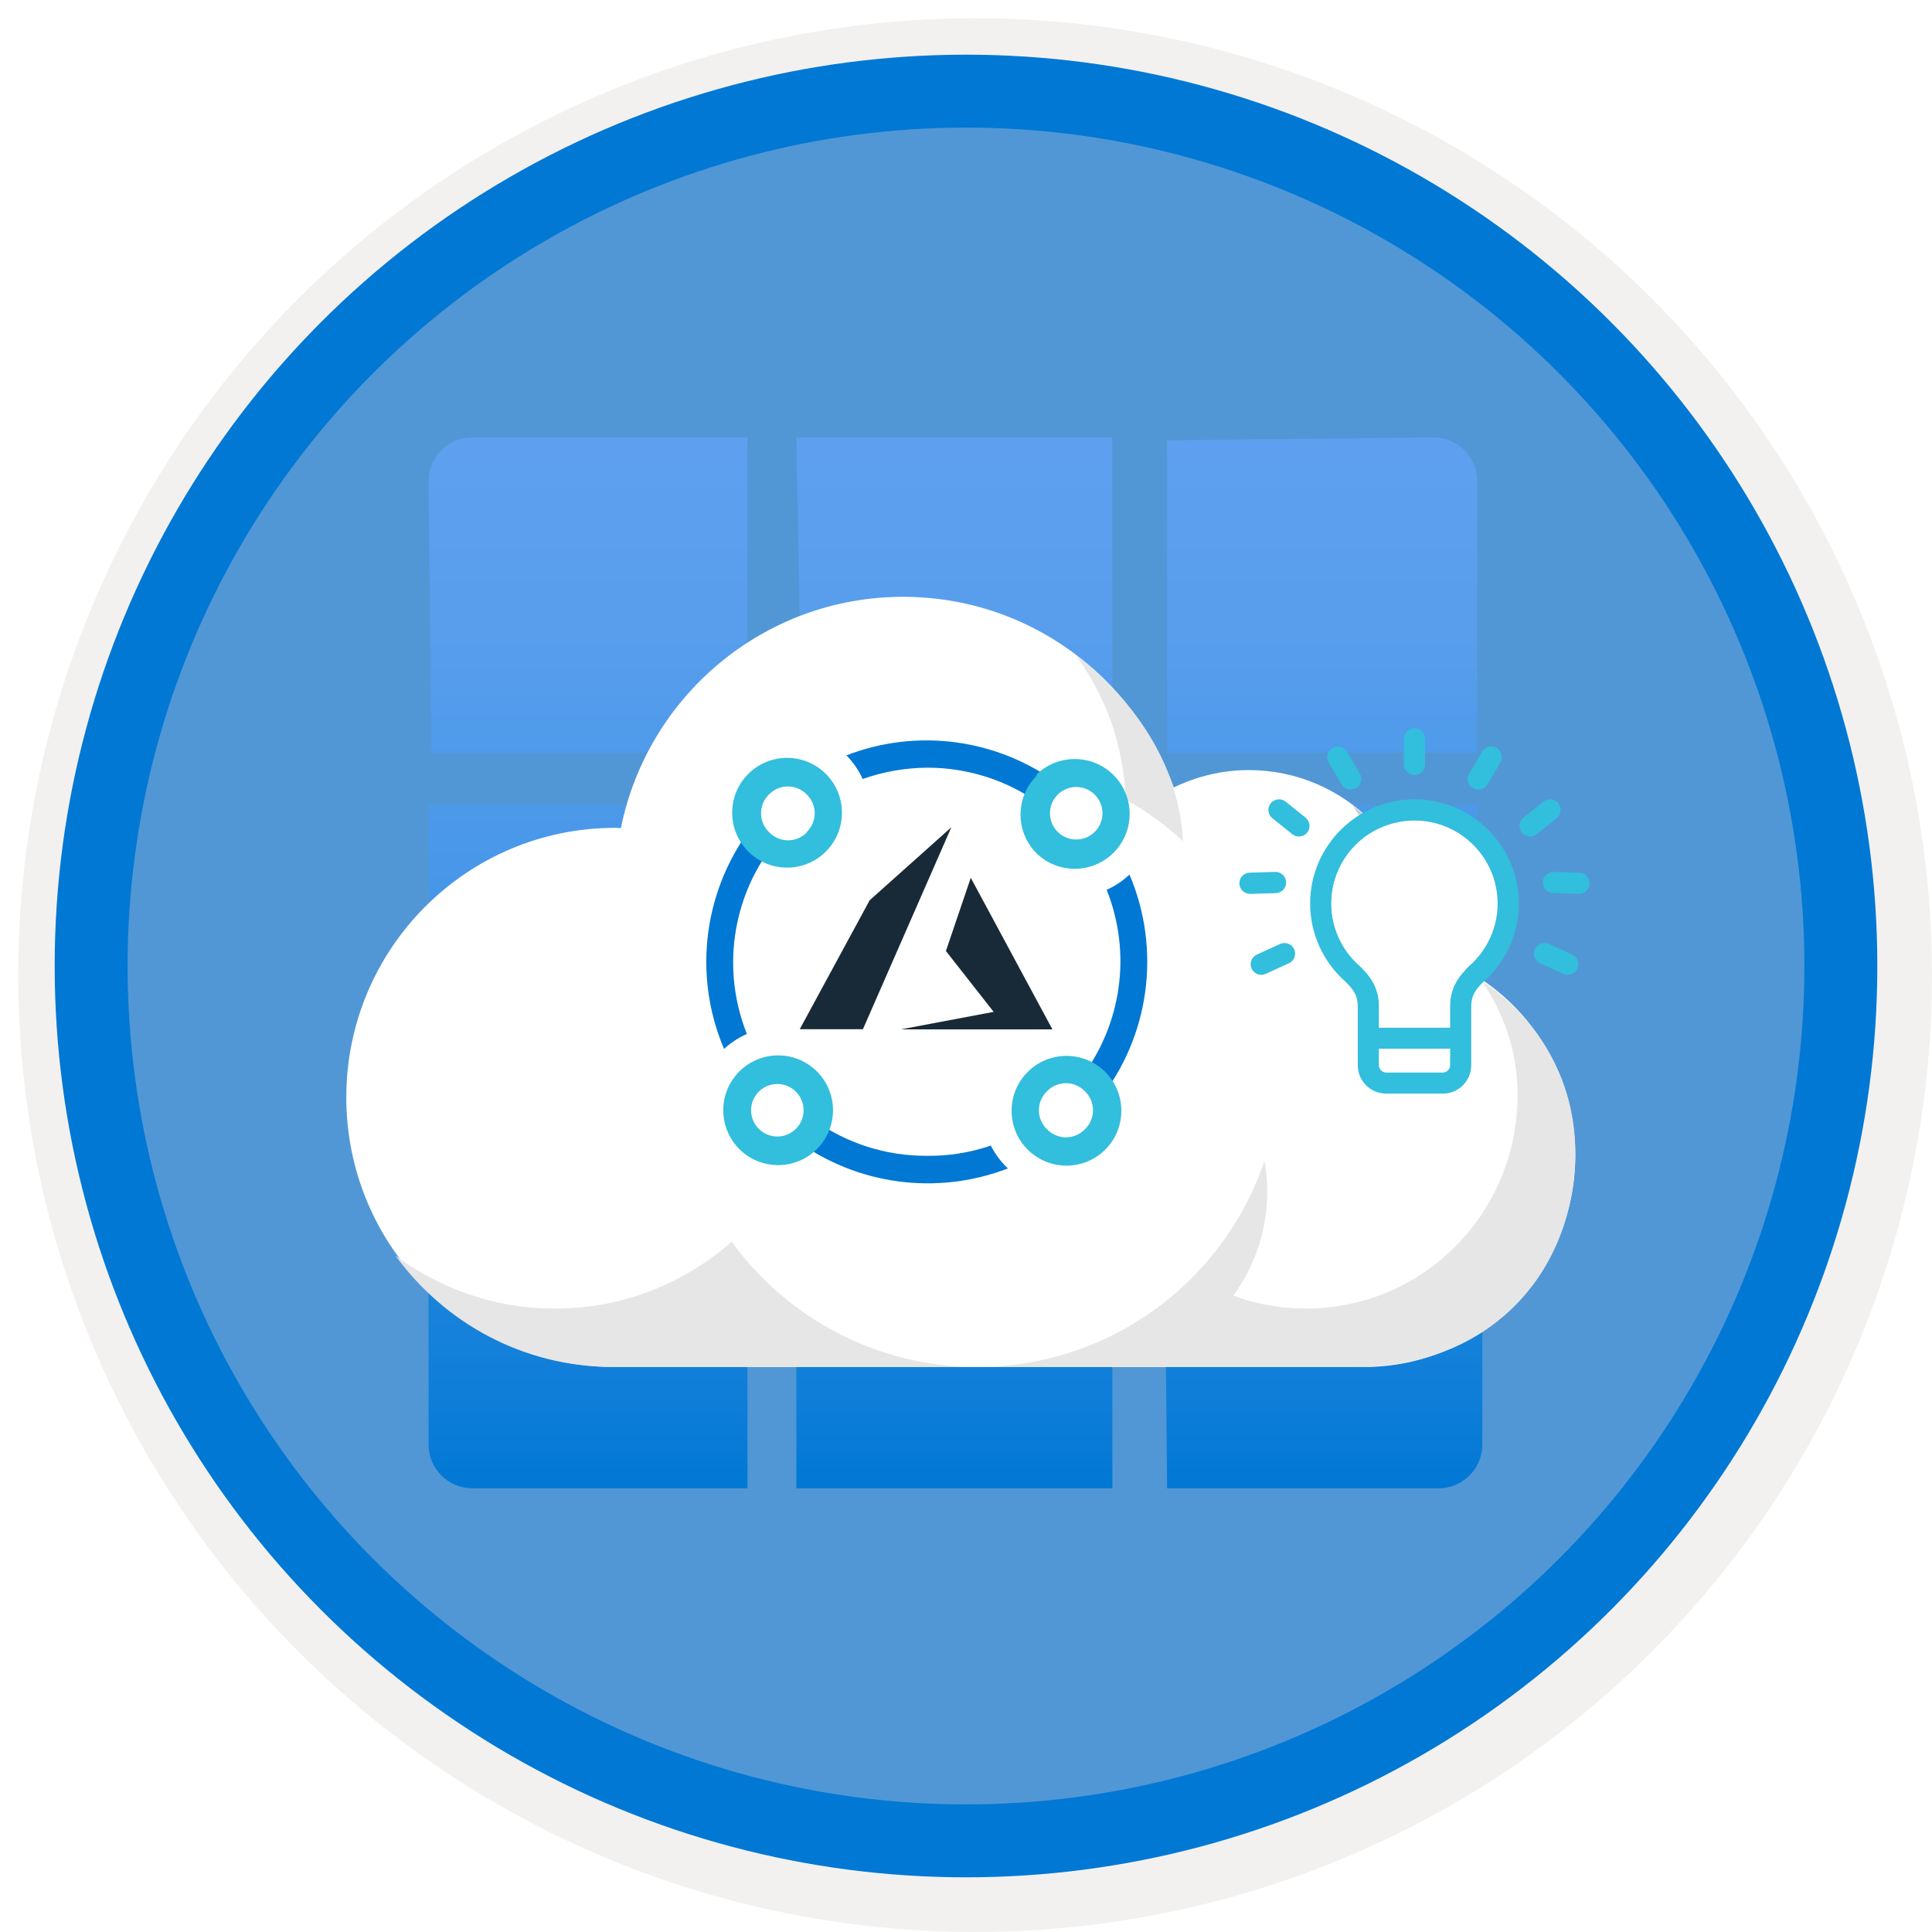 <svg width="106" height="106" viewBox="0 0 106 106" fill="none" xmlns="http://www.w3.org/2000/svg">
<g filter="url(#filter0_d)">
<circle cx="53" cy="53" r="49" fill="#5197D5"/>
<circle cx="53" cy="53" r="50.75" stroke="#F2F1F0" stroke-width="3.5"/>
</g>
<circle cx="53" cy="53" r="48" stroke="#0078D4" stroke-width="4"/>
<path fill-rule="evenodd" clip-rule="evenodd" d="M23.673 41.297H41.01V24H25.915C24.589 24 23.513 25.076 23.513 26.402L23.673 41.297ZM43.693 64.36H61.029V81.656H43.693V64.36ZM41.01 81.656H26.076H25.915C24.589 81.656 23.513 80.581 23.513 79.254V64.36H41.01V81.656ZM23.673 61.637H41.01V44.18H23.513L23.673 61.637ZM78.927 81.656H64.032L63.872 64.36H81.329V79.254C81.329 80.581 80.254 81.656 78.927 81.656ZM44.013 61.637H61.029V44.18H43.693L44.013 61.637ZM81.049 61.637H64.032L63.872 44.18H81.049V61.637ZM64.032 24.16V41.297H81.049V26.402C81.049 25.076 79.973 24 78.647 24L64.032 24.16ZM61.029 41.457H44.013L43.693 24H61.029V41.457Z" fill="url(#paint0_linear)"/>
<g filter="url(#filter1_d)">
<path fill-rule="evenodd" clip-rule="evenodd" d="M33.75 43.42C33.857 43.42 33.959 43.434 34.065 43.436C35.523 36.196 41.903 30.744 49.554 30.744C56.394 30.744 62.202 35.108 64.401 41.204C65.648 40.6 67.041 40.251 68.518 40.251C73.755 40.251 78.001 44.507 78.001 49.759C78.001 49.909 77.985 50.054 77.979 50.202C82.853 51.577 86.43 56.054 86.43 61.38C86.43 67.798 81.241 73 74.84 73H33.75C25.604 72.999 19 66.378 19 58.21C19 50.042 25.604 43.42 33.75 43.42Z" fill="white"/>
<path fill-rule="evenodd" clip-rule="evenodd" d="M78.067 50.233C78.073 50.086 77.972 49.647 77.972 49.498C77.972 46.348 76.4 43.921 74.225 42.202C75.267 43.761 76.403 45.905 76.403 47.981C76.403 48.718 76.336 49.142 76.301 49.686C76.994 49.849 77.377 50.023 78.067 50.233Z" fill="#C4CBCD"/>
<path fill-rule="evenodd" clip-rule="evenodd" d="M74.441 72.999C81.571 72.999 86.197 68.065 86.422 61.688C86.571 57.453 84.521 54.005 81.311 51.824C82.909 54.223 83.63 56.94 83.08 60.152C82.312 64.641 78.902 68.334 74.526 69.434C72.08 70.05 69.739 69.849 67.665 69.084C68.83 67.491 69.526 65.527 69.526 63.394C69.526 60.197 67.973 57.372 65.595 55.627C67.029 57.62 67.734 60.182 67.272 62.925C66.609 66.871 63.462 70.051 59.556 70.722C58.745 70.86 57.949 70.895 57.18 70.835C54.166 70.603 51.68 68.367 50.841 65.433C50.645 64.744 50.51 64.037 50.51 63.393C50.51 63.006 50.538 62.626 50.584 62.251C50.77 60.665 51.336 59.199 52.191 57.947C50.976 58.44 49.692 58.796 48.352 58.973C48.37 58.669 48.398 58.367 48.398 58.057C48.398 53.114 46.012 48.745 42.35 46.026C44.565 49.072 45.686 52.981 45.054 57.176C44.095 63.532 39.027 68.651 32.735 69.619C28.581 70.258 24.712 69.126 21.697 66.888C24.389 70.586 28.715 72.997 33.608 72.997H60.018H74.441V72.999Z" fill="#E6E6E6"/>
<path fill-rule="evenodd" clip-rule="evenodd" d="M62.789 54.119C64.093 51.775 64.559 48.941 64.852 46.153C65.401 40.927 62.716 36.827 59.012 33.926C60.926 36.583 61.803 39.391 61.803 42.972C61.803 47.184 60.223 51.001 57.66 53.842C58.339 53.674 59.043 53.577 59.771 53.577C60.829 53.577 61.843 53.773 62.789 54.119Z" fill="#E6E6E6"/>
<path d="M53.614 73C62.8 73 70.246 65.553 70.246 56.367C70.246 47.181 62.8 39.734 53.614 39.734C44.428 39.734 36.981 47.181 36.981 56.367C36.981 65.553 44.428 73 53.614 73Z" fill="white"/>
</g>
<path fill-rule="evenodd" clip-rule="evenodd" d="M47.332 42.74C47.113 42.259 46.81 41.82 46.439 41.443C50.321 39.94 54.702 40.527 58.051 42.999L57.879 43.129C57.549 43.402 57.279 43.74 57.086 44.123C55.272 42.811 53.087 42.11 50.848 42.12C49.65 42.13 48.462 42.34 47.332 42.74ZM42.419 46.356C40.141 49.316 39.593 53.26 40.979 56.729C40.518 56.931 40.094 57.208 39.725 57.55C37.971 53.424 38.618 48.668 41.411 45.16C41.626 45.647 41.976 46.062 42.419 46.356ZM60.717 48.819C62.103 52.284 61.555 56.224 59.276 59.178C59.51 59.339 59.719 59.533 59.896 59.755C60.052 59.943 60.183 60.152 60.285 60.374C63.078 56.866 63.725 52.11 61.97 47.984C61.602 48.331 61.179 48.613 60.717 48.819ZM50.848 63.414C52.043 63.43 53.232 63.239 54.363 62.852C54.6 63.322 54.917 63.746 55.3 64.106C51.402 65.61 47.005 65.017 43.644 62.535L43.817 62.406C44.15 62.136 44.421 61.797 44.609 61.412C46.423 62.725 48.608 63.426 50.848 63.414Z" fill="#0078D4"/>
<path d="M45.344 42.494C46.494 43.679 46.475 45.569 45.301 46.731C44.128 47.893 42.238 47.893 41.065 46.731C39.891 45.569 39.872 43.679 41.022 42.494C41.589 41.91 42.369 41.58 43.183 41.58C43.997 41.58 44.777 41.91 45.344 42.494Z" fill="#32BEDD"/>
<path d="M44.249 45.665C44.535 45.393 44.698 45.015 44.698 44.62C44.698 44.225 44.535 43.848 44.249 43.576C43.979 43.303 43.61 43.149 43.226 43.149C42.842 43.149 42.474 43.303 42.203 43.576C41.917 43.848 41.755 44.225 41.755 44.62C41.755 45.015 41.917 45.393 42.203 45.665C42.475 45.946 42.849 46.106 43.241 46.106C43.632 46.106 44.007 45.946 44.278 45.665" fill="white"/>
<path d="M56.87 42.495C58.055 41.345 59.945 41.364 61.107 42.537C62.269 43.711 62.269 45.601 61.107 46.774C59.945 47.948 58.055 47.967 56.87 46.817C55.7 45.642 55.7 43.742 56.87 42.567V42.495Z" fill="#32BEDD"/>
<path d="M60.04 43.575C59.47 43.033 58.571 43.049 58.02 43.609C57.469 44.17 57.469 45.069 58.02 45.63C58.571 46.19 59.47 46.205 60.04 45.664C60.326 45.392 60.488 45.014 60.488 44.62C60.488 44.224 60.326 43.847 60.04 43.575Z" fill="white"/>
<path d="M56.351 63.04C55.202 61.855 55.221 59.965 56.394 58.803C57.568 57.641 59.458 57.641 60.631 58.803C61.804 59.965 61.823 61.855 60.674 63.04C60.107 63.624 59.327 63.954 58.513 63.954C57.698 63.954 56.919 63.624 56.351 63.04Z" fill="#32BEDD"/>
<path d="M57.446 59.87C57.16 60.142 56.998 60.52 56.998 60.915C56.998 61.31 57.16 61.687 57.446 61.959C57.718 62.241 58.092 62.4 58.484 62.4C58.875 62.4 59.249 62.241 59.521 61.959C59.807 61.687 59.969 61.31 59.969 60.915C59.969 60.52 59.807 60.142 59.521 59.87C59.249 59.588 58.875 59.429 58.484 59.429C58.092 59.429 57.718 59.588 57.446 59.87Z" fill="white"/>
<path d="M44.825 63.04C43.965 63.904 42.669 64.163 41.542 63.698C40.416 63.233 39.681 62.134 39.681 60.915C39.681 59.696 40.416 58.597 41.542 58.132C42.669 57.667 43.965 57.926 44.825 58.79C45.996 59.965 45.996 61.865 44.825 63.04Z" fill="#32BEDD"/>
<path d="M41.656 61.959C42.226 62.501 43.124 62.486 43.676 61.925C44.227 61.364 44.227 60.465 43.676 59.905C43.124 59.344 42.226 59.329 41.656 59.87C41.37 60.142 41.207 60.52 41.207 60.915C41.207 61.31 41.37 61.687 41.656 61.959Z" fill="white"/>
<path fill-rule="evenodd" clip-rule="evenodd" d="M49.424 56.477L57.741 56.478L53.262 48.161L51.898 52.177L54.517 55.516L49.424 56.477Z" fill="#182A37"/>
<path fill-rule="evenodd" clip-rule="evenodd" d="M52.196 45.389L47.716 49.392L43.879 56.467H47.34V56.478L52.196 45.389Z" fill="#182A37"/>
<g filter="url(#filter2_d)">
<path d="M70.564 46.402C70.555 46.082 70.287 45.829 69.965 45.838L68.565 45.879C68.244 45.888 67.99 46.156 68 46.477C68.009 46.792 68.268 47.042 68.582 47.042C68.588 47.042 68.594 47.042 68.6 47.042L70 47.002C70.321 46.992 70.574 46.724 70.564 46.402Z" fill="#32BEDD"/>
<path d="M80.812 41.242C80.904 41.296 81.006 41.322 81.106 41.322C81.306 41.322 81.501 41.219 81.609 41.035L82.319 39.829C82.482 39.552 82.389 39.196 82.112 39.033C81.835 38.87 81.478 38.963 81.315 39.24L80.605 40.446C80.442 40.723 80.535 41.08 80.812 41.242Z" fill="#32BEDD"/>
<path d="M70.233 49.792L68.959 50.373C68.666 50.507 68.538 50.852 68.672 51.145C68.77 51.358 68.981 51.484 69.202 51.484C69.283 51.484 69.365 51.467 69.444 51.431L70.718 50.849C71.011 50.716 71.139 50.371 71.005 50.078C70.871 49.787 70.526 49.658 70.233 49.792Z" fill="#32BEDD"/>
<path d="M86.256 50.373L84.981 49.792C84.689 49.658 84.343 49.787 84.209 50.078C84.075 50.37 84.204 50.716 84.496 50.849L85.77 51.431C85.849 51.467 85.931 51.484 86.013 51.484C86.233 51.484 86.445 51.358 86.543 51.145C86.677 50.853 86.549 50.507 86.256 50.373Z" fill="#32BEDD"/>
<path d="M73.606 41.035C73.714 41.219 73.908 41.322 74.108 41.322C74.208 41.322 74.31 41.297 74.403 41.242C74.68 41.079 74.773 40.722 74.61 40.446L73.9 39.24C73.737 38.963 73.38 38.87 73.103 39.033C72.826 39.196 72.732 39.552 72.896 39.829L73.606 41.035Z" fill="#32BEDD"/>
<path d="M77.608 40.519C77.93 40.519 78.19 40.259 78.19 39.937V38.539C78.19 38.217 77.93 37.957 77.608 37.957C77.286 37.957 77.025 38.217 77.025 38.539V39.937C77.025 40.259 77.286 40.519 77.608 40.519Z" fill="#32BEDD"/>
<path d="M77.608 41.855C74.45 41.855 71.881 44.42 71.881 47.573C71.881 49.209 72.586 50.769 73.814 51.855C74.275 52.306 74.495 52.629 74.495 53.231V56.449C74.495 57.304 75.192 58 76.048 58H79.166C80.023 58 80.719 57.304 80.719 56.449V53.231C80.719 52.628 80.939 52.305 81.401 51.854C82.629 50.768 83.334 49.209 83.334 47.573C83.334 44.42 80.765 41.855 77.608 41.855ZM79.554 56.449C79.554 56.659 79.377 56.836 79.166 56.836H76.048C75.838 56.836 75.66 56.659 75.66 56.449V55.54H79.554V56.449ZM80.618 50.992L80.586 51.02L80.576 51.033C80.078 51.52 79.554 52.135 79.554 53.231V54.377H75.66V53.231C75.66 52.13 75.132 51.515 74.632 51.026L74.597 50.992C73.611 50.127 73.046 48.88 73.046 47.573C73.046 45.062 75.093 43.018 77.608 43.018C80.123 43.018 82.168 45.062 82.168 47.573C82.168 48.88 81.603 50.127 80.618 50.992Z" fill="#32BEDD"/>
<path d="M79.554 55.541V56.45C79.554 56.659 79.377 56.837 79.166 56.837H76.048C75.838 56.837 75.66 56.659 75.66 56.45V55.541H79.554Z" fill="white"/>
<path d="M82.168 47.573C82.168 48.88 81.603 50.127 80.618 50.992L80.586 51.02L80.576 51.033C80.078 51.521 79.554 52.136 79.554 53.232V54.377H75.66V53.232C75.66 52.131 75.132 51.515 74.632 51.026L74.597 50.992C73.611 50.127 73.046 48.88 73.046 47.573C73.046 45.062 75.093 43.019 77.608 43.019C80.123 43.019 82.168 45.062 82.168 47.573Z" fill="white"/>
<path d="M85.407 42.891C85.657 42.69 85.697 42.323 85.496 42.073C85.294 41.823 84.927 41.783 84.677 41.984L83.585 42.861C83.334 43.062 83.294 43.428 83.496 43.679C83.611 43.822 83.78 43.895 83.95 43.895C84.078 43.895 84.207 43.854 84.315 43.767L85.407 42.891Z" fill="#32BEDD"/>
<path d="M86.65 45.879L85.249 45.838C84.93 45.829 84.659 46.082 84.65 46.402C84.641 46.723 84.894 46.992 85.215 47.001L86.616 47.041C86.622 47.041 86.628 47.041 86.633 47.041C86.947 47.041 87.206 46.792 87.215 46.476C87.225 46.156 86.972 45.888 86.65 45.879Z" fill="#32BEDD"/>
<path d="M71.63 42.861L70.539 41.984C70.288 41.783 69.921 41.823 69.72 42.073C69.518 42.323 69.558 42.69 69.809 42.891L70.901 43.767C71.008 43.854 71.137 43.895 71.265 43.895C71.436 43.895 71.605 43.822 71.72 43.679C71.921 43.428 71.881 43.062 71.63 42.861Z" fill="#32BEDD"/>
</g>
<defs>
<filter id="filter0_d" x="0.5" y="0.5" width="105.5" height="105.5" filterUnits="userSpaceOnUse" color-interpolation-filters="sRGB">
<feFlood flood-opacity="0" result="BackgroundImageFix"/>
<feColorMatrix in="SourceAlpha" type="matrix" values="0 0 0 0 0 0 0 0 0 0 0 0 0 0 0 0 0 0 127 0"/>
<feOffset dx="0.5" dy="0.5"/>
<feColorMatrix type="matrix" values="0 0 0 0 0.824 0 0 0 0 0.831 0 0 0 0 0.835 0 0 0 1 0"/>
<feBlend mode="normal" in2="BackgroundImageFix" result="effect1_dropShadow"/>
<feBlend mode="normal" in="SourceGraphic" in2="effect1_dropShadow" result="shape"/>
</filter>
<filter id="filter1_d" x="15" y="28.744" width="75.43" height="50.256" filterUnits="userSpaceOnUse" color-interpolation-filters="sRGB">
<feFlood flood-opacity="0" result="BackgroundImageFix"/>
<feColorMatrix in="SourceAlpha" type="matrix" values="0 0 0 0 0 0 0 0 0 0 0 0 0 0 0 0 0 0 127 0"/>
<feOffset dy="2"/>
<feGaussianBlur stdDeviation="2"/>
<feColorMatrix type="matrix" values="0 0 0 0 0 0 0 0 0 0 0 0 0 0 0 0 0 0 0.15 0"/>
<feBlend mode="normal" in2="BackgroundImageFix" result="effect1_dropShadow"/>
<feBlend mode="normal" in="SourceGraphic" in2="effect1_dropShadow" result="shape"/>
</filter>
<filter id="filter2_d" x="64" y="35.957" width="27.215" height="28.043" filterUnits="userSpaceOnUse" color-interpolation-filters="sRGB">
<feFlood flood-opacity="0" result="BackgroundImageFix"/>
<feColorMatrix in="SourceAlpha" type="matrix" values="0 0 0 0 0 0 0 0 0 0 0 0 0 0 0 0 0 0 127 0"/>
<feOffset dy="2"/>
<feGaussianBlur stdDeviation="2"/>
<feColorMatrix type="matrix" values="0 0 0 0 0 0 0 0 0 0 0 0 0 0 0 0 0 0 0.15 0"/>
<feBlend mode="normal" in2="BackgroundImageFix" result="effect1_dropShadow"/>
<feBlend mode="normal" in="SourceGraphic" in2="effect1_dropShadow" result="shape"/>
</filter>
<linearGradient id="paint0_linear" x1="24.234" y1="24.12" x2="24.234" y2="81.776" gradientUnits="userSpaceOnUse">
<stop stop-color="#5EA0EF"/>
<stop offset="0.18" stop-color="#589EED"/>
<stop offset="0.41" stop-color="#4897E9"/>
<stop offset="0.66" stop-color="#2E8CE1"/>
<stop offset="0.94" stop-color="#0A7CD7"/>
<stop offset="1" stop-color="#0078D4"/>
</linearGradient>
</defs>
</svg>
